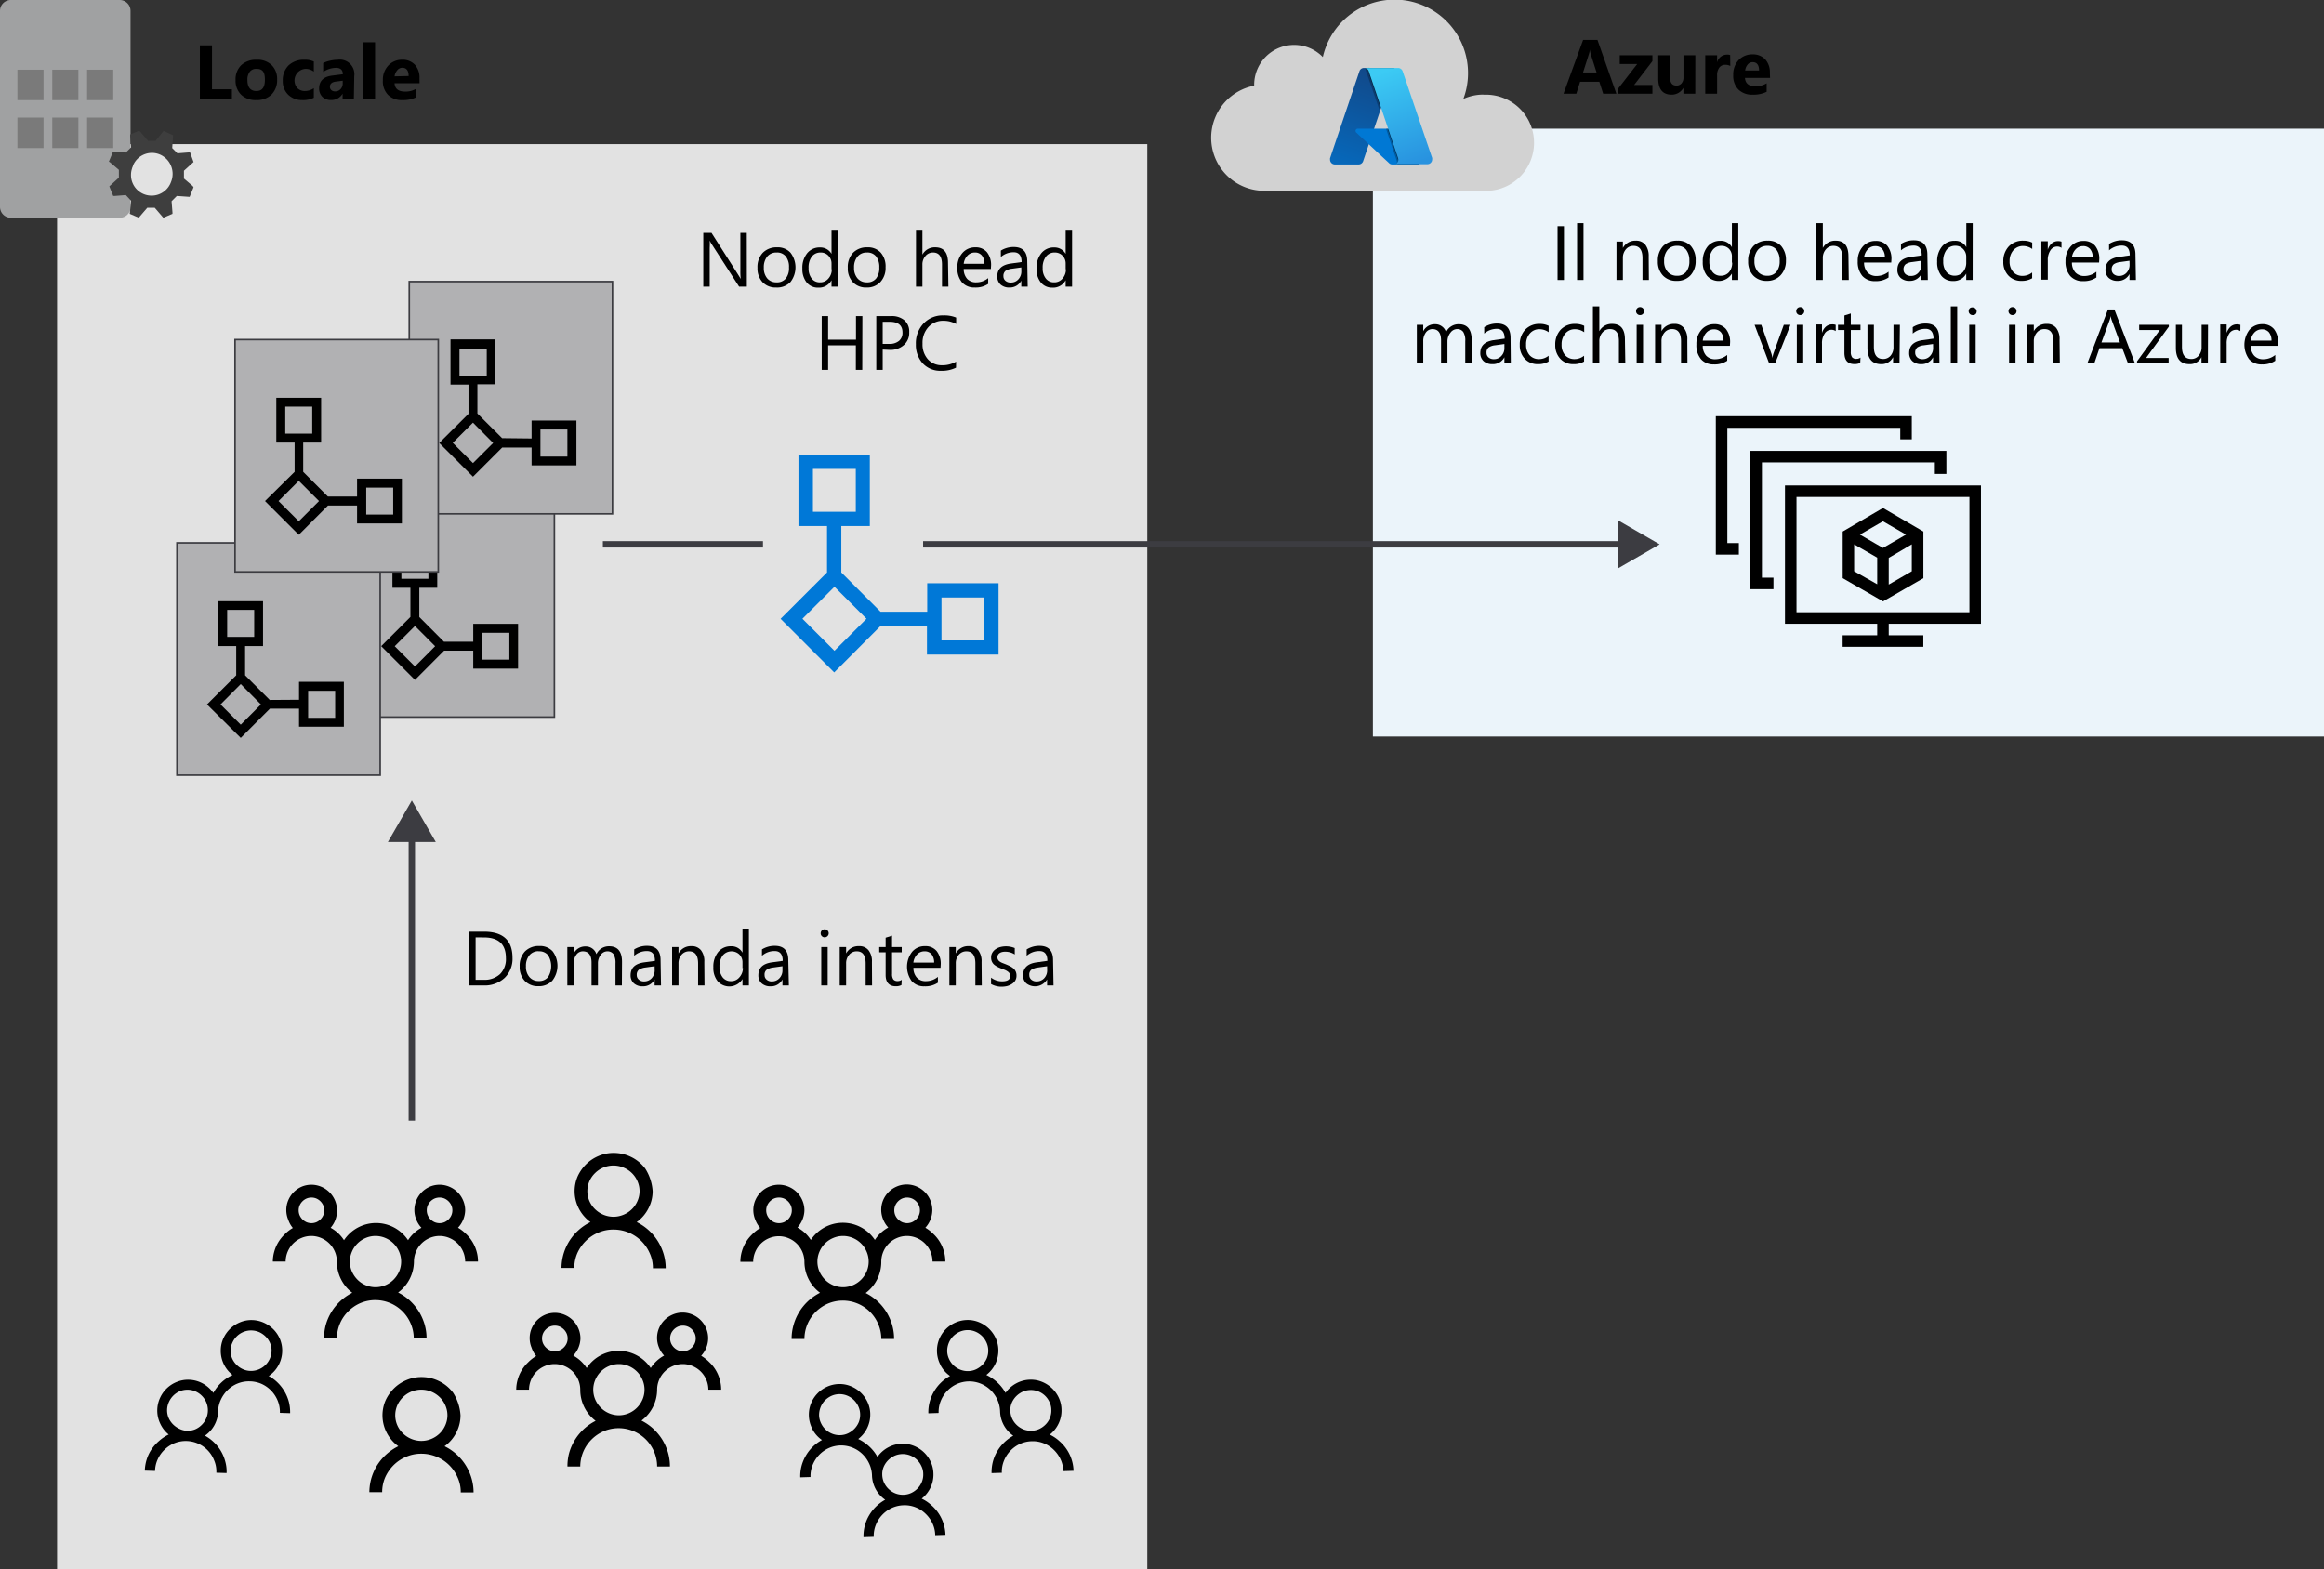 <svg xmlns="http://www.w3.org/2000/svg" xmlns:xlink="http://www.w3.org/1999/xlink" viewBox="0 0 362.86 245"><rect x="0" y="0" width="362.86" height="245" fill="#333333" stroke="none"/><defs><style>.cls-1{fill:#fff;}.cls-10,.cls-2,.cls-9{fill:#3c3c41;}.cls-2{opacity:0.15;}.cls-10,.cls-2,.cls-6{isolation:isolate;}.cls-3{fill:#7a7a7a;}.cls-4{fill:#a0a1a2;}.cls-5{fill:#3e3e3e;}.cls-6{fill:#0072c6;opacity:0.08;}.cls-7{fill:#d2d2d2;fill-rule:evenodd;}.cls-11,.cls-8{fill:none;stroke:#3c3c41;}.cls-8{stroke-miterlimit:10;}.cls-10{opacity:0.4;}.cls-11{stroke-width:0.25px;}.cls-12{fill:#0078d7;}.cls-13{fill:url(#linear-gradient);}.cls-14{fill:#0078d4;}.cls-15{opacity:0.5;}.cls-16{fill-opacity:0.5;}.cls-17{fill:url(#linear-gradient-2);}</style><linearGradient id="linear-gradient" x1="-811.94" y1="684.58" x2="-816.85" y2="699.11" gradientTransform="translate(1026.62 -672.85)" gradientUnits="userSpaceOnUse"><stop offset="0" stop-color="#114a8b"/><stop offset="1" stop-color="#0669bc"/></linearGradient><linearGradient id="linear-gradient-2" x1="-811" y1="684.14" x2="-805.6" y2="698.52" gradientTransform="translate(1026.62 -672.85)" gradientUnits="userSpaceOnUse"><stop offset="0" stop-color="#3ccbf4"/><stop offset="1" stop-color="#2892df"/></linearGradient></defs><g id="clean"><g id="g20356"><g id="g15188"><rect id="rect15184" class="cls-1" x="8.92" y="22.51" width="170.21" height="222.49"/><rect id="rect15186" class="cls-2" x="8.92" y="22.51" width="170.21" height="222.49"/></g><g id="g15214"><rect id="rect15190" class="cls-3" x="13.09" y="3.4" width="4.08" height="4.76"/><rect id="rect15192" class="cls-3" x="13.09" y="3.4" width="4.08" height="4.76"/><rect id="rect15194" class="cls-3" x="13.09" y="3.4" width="4.08" height="4.76"/><g id="g15212"><path id="path15196" class="cls-4" d="M20.4,32.3A1.69,1.69,0,0,1,18.72,34H1.7A1.69,1.69,0,0,1,0,32.32V1.7A1.69,1.69,0,0,1,1.68,0h17a1.69,1.69,0,0,1,1.7,1.68V32.3Z"/><rect id="rect15198" class="cls-3" x="2.72" y="10.88" width="4.08" height="4.76"/><rect id="rect15200" class="cls-3" x="8.16" y="10.88" width="4.08" height="4.76"/><rect id="rect15202" class="cls-3" x="13.6" y="10.88" width="4.08" height="4.76"/><rect id="rect15204" class="cls-3" x="2.72" y="18.36" width="4.08" height="4.76"/><rect id="rect15206" class="cls-3" x="8.16" y="18.36" width="4.08" height="4.76"/><rect id="rect15208" class="cls-3" x="13.6" y="18.36" width="4.08" height="4.76"/><path id="path15210" class="cls-5" d="M20.26,33.39l1.43.61.14-.2L23,32.44h1.16L25.5,34l1.43-.61v-.21l-.14-1.76.82-.82,2,.14.61-1.5-.14-.2-1.36-1.16V26.66l1.5-1.36-.54-1.5h-.21l-1.77.14-.81-.82.13-2-1.49-.68-.14.2L24.28,22H23.12l-1.36-1.6-1.43.6v.27L20.47,23l-.82.82-2-.14L17,25.23l.2.13,1.36,1.16v1.22L17.07,29.1l.61,1.5h.2l1.77-.14.82.89Zm.48-7.48a3.2,3.2,0,0,1,4.14-1.82l.12.05a3.3,3.3,0,0,1,1.7,4.28,3.22,3.22,0,1,1-6.06-2.18c0-.11.09-.22.14-.33"/></g></g><g id="g15232"><path id="path15216" d="M41.91,214.84a6.23,6.23,0,0,1,1.44,1.06,6.56,6.56,0,0,1,1.75,3,6.59,6.59,0,0,1,.2,1.77l-1.6-.05a4.59,4.59,0,0,0-.33-1.87,4.91,4.91,0,0,0-2.48-2.63A4.74,4.74,0,0,0,39,215.7a4.67,4.67,0,0,0-1.88.33,4.8,4.8,0,0,0-1.55,1,5,5,0,0,0-1.07,1.5,4.41,4.41,0,0,0-.44,1.85,4.79,4.79,0,0,1-2.06,3.8,6.57,6.57,0,0,1,1.44,1.07,6.27,6.27,0,0,1,1.08,1.38,6.34,6.34,0,0,1,.66,1.62,5.87,5.87,0,0,1,.2,1.77l-1.6-.05a4.42,4.42,0,0,0-.32-1.87,4.76,4.76,0,0,0-6.19-2.76,4.8,4.8,0,0,0-1.55,1,4.87,4.87,0,0,0-1.08,1.5,4.56,4.56,0,0,0-.43,1.85l-1.6-.05a6.56,6.56,0,0,1,.3-1.76,6.22,6.22,0,0,1,.76-1.58,6.89,6.89,0,0,1,1.17-1.3,6.33,6.33,0,0,1,1.5-1A4.76,4.76,0,0,1,25,222.26a4.72,4.72,0,0,1,0-4,4.84,4.84,0,0,1,2.63-2.48,4.59,4.59,0,0,1,1.87-.33,4.77,4.77,0,0,1,2.15.58,4.92,4.92,0,0,1,1.66,1.48,6.5,6.5,0,0,1,3-2.8,4.78,4.78,0,0,1-1.84-3.92,4.56,4.56,0,0,1,.43-1.85,4.91,4.91,0,0,1,2.63-2.48,4.59,4.59,0,0,1,1.87-.33,4.74,4.74,0,0,1,1.85.44,5,5,0,0,1,1.5,1.07,4.84,4.84,0,0,1,1,1.56A4.79,4.79,0,0,1,42,214.84Zm-12.7,8.58a3.09,3.09,0,0,0,1.24-.22,3.17,3.17,0,0,0,1-.66,3.18,3.18,0,0,0,.79-3.48,3.25,3.25,0,0,0-1.66-1.76,3,3,0,0,0-1.23-.29,3.14,3.14,0,0,0-1.25.22,3.3,3.3,0,0,0-1.71,1.66,3.1,3.1,0,0,0-.08,2.48,3.35,3.35,0,0,0,.66,1,3.4,3.4,0,0,0,1,.72,3,3,0,0,0,1.24.33ZM36,210.81a3,3,0,0,0,.22,1.25,3.17,3.17,0,0,0,.66,1,3.12,3.12,0,0,0,1,.72,3,3,0,0,0,1.23.29,3.14,3.14,0,0,0,1.25-.22,3.21,3.21,0,0,0,1.75-1.65A3.13,3.13,0,0,0,42.4,211a2.93,2.93,0,0,0-.22-1.24,3.14,3.14,0,0,0-.65-1,3.54,3.54,0,0,0-1-.72,3.19,3.19,0,0,0-4.23,1.59,3,3,0,0,0-.3,1.22Z"/><path id="path15218" d="M146.87,213.19a4.79,4.79,0,0,1-.26-4,4.84,4.84,0,0,1,2.48-2.63,4.78,4.78,0,0,1,1.86-.44,4.59,4.59,0,0,1,1.87.33,4.91,4.91,0,0,1,2.63,2.48,4.56,4.56,0,0,1,.43,1.85A4.78,4.78,0,0,1,154,214.7a6.88,6.88,0,0,1,1.71,1.16A6.47,6.47,0,0,1,157,217.5a4.81,4.81,0,0,1,1.66-1.48,4.77,4.77,0,0,1,2.15-.58,4.59,4.59,0,0,1,1.87.33,4.91,4.91,0,0,1,2.63,2.48,4.56,4.56,0,0,1,.43,1.85,4.69,4.69,0,0,1-.45,2.18,4.87,4.87,0,0,1-1.38,1.74,6,6,0,0,1,1.49,1,6.38,6.38,0,0,1,2.22,4.65l-1.6.05a4.56,4.56,0,0,0-.43-1.85,5,5,0,0,0-1.08-1.5,4.67,4.67,0,0,0-3.43-1.32,4.73,4.73,0,0,0-1.85.43,4.91,4.91,0,0,0-2.48,2.63,4.59,4.59,0,0,0-.33,1.87l-1.6.05a6.59,6.59,0,0,1,.2-1.77,6.37,6.37,0,0,1,.67-1.62,6.64,6.64,0,0,1,2.52-2.45,4.79,4.79,0,0,1-2.06-3.8,4.74,4.74,0,0,0-.44-1.85,5,5,0,0,0-1.07-1.5,4.84,4.84,0,0,0-1.56-1,4.74,4.74,0,0,0-3.72.1,4.91,4.91,0,0,0-2.48,2.63,4.59,4.59,0,0,0-.33,1.87l-1.6.05a6.21,6.21,0,0,1,.2-1.77,6.56,6.56,0,0,1,1.75-3,6.23,6.23,0,0,1,1.44-1.06,4.72,4.72,0,0,1-1.48-1.66Zm15.41,9.94a3.4,3.4,0,0,0,1-.72,3.14,3.14,0,0,0,.65-1,3,3,0,0,0,.22-1.25,2.75,2.75,0,0,0-.29-1.23,3.19,3.19,0,0,0-4.23-1.59,3.54,3.54,0,0,0-1,.72,3.35,3.35,0,0,0-.66,1,2.93,2.93,0,0,0-.22,1.24,3.13,3.13,0,0,0,.29,1.24,3.32,3.32,0,0,0,1.75,1.65,3.14,3.14,0,0,0,1.25.22,3,3,0,0,0,1.24-.28ZM154,209.58a3.27,3.27,0,0,0-1.75-1.66,3.14,3.14,0,0,0-2.48.07,3.54,3.54,0,0,0-1,.72,3.33,3.33,0,0,0-.88,2.28,3,3,0,0,0,.3,1.24,3.21,3.21,0,0,0,1.75,1.65,3.14,3.14,0,0,0,1.25.22,3,3,0,0,0,1.23-.29,3.54,3.54,0,0,0,1-.72,3.35,3.35,0,0,0,.66-1,3.14,3.14,0,0,0,.22-1.25,3,3,0,0,0-.3-1.26Z"/><path id="path15220" d="M126.87,223.19a4.79,4.79,0,0,1-.26-4,4.84,4.84,0,0,1,2.48-2.63,4.78,4.78,0,0,1,1.86-.44,4.59,4.59,0,0,1,1.87.33,4.91,4.91,0,0,1,2.63,2.48,4.56,4.56,0,0,1,.43,1.85A4.78,4.78,0,0,1,134,224.7a6.88,6.88,0,0,1,1.71,1.16A6.47,6.47,0,0,1,137,227.5a4.81,4.81,0,0,1,1.66-1.48,4.77,4.77,0,0,1,2.15-.58,4.59,4.59,0,0,1,1.87.33,4.91,4.91,0,0,1,2.63,2.48,4.56,4.56,0,0,1,.43,1.85,4.69,4.69,0,0,1-.45,2.18,4.87,4.87,0,0,1-1.38,1.74,6,6,0,0,1,1.49,1,6.38,6.38,0,0,1,2.22,4.65l-1.6.05a4.56,4.56,0,0,0-.43-1.85,5,5,0,0,0-1.08-1.5,4.67,4.67,0,0,0-3.43-1.32,4.73,4.73,0,0,0-1.85.43,4.91,4.91,0,0,0-2.48,2.63,4.59,4.59,0,0,0-.33,1.87l-1.6.05a6.59,6.59,0,0,1,.2-1.77,6.37,6.37,0,0,1,.67-1.62,6.64,6.64,0,0,1,2.52-2.45,4.79,4.79,0,0,1-2.06-3.8,4.74,4.74,0,0,0-.44-1.85,5,5,0,0,0-1.07-1.5,4.84,4.84,0,0,0-1.56-1,4.74,4.74,0,0,0-3.72.1,4.91,4.91,0,0,0-2.48,2.63,4.59,4.59,0,0,0-.33,1.87l-1.6.05a6.21,6.21,0,0,1,.2-1.77,6.56,6.56,0,0,1,1.75-3,6.23,6.23,0,0,1,1.44-1.06,4.72,4.72,0,0,1-1.48-1.66Zm15.41,9.94a3.4,3.4,0,0,0,1-.72,3.14,3.14,0,0,0,.65-1,3,3,0,0,0,.22-1.25,2.75,2.75,0,0,0-.29-1.23,3.19,3.19,0,0,0-4.23-1.59,3.54,3.54,0,0,0-1,.72,3.35,3.35,0,0,0-.66,1,2.93,2.93,0,0,0-.22,1.24,3.13,3.13,0,0,0,.29,1.24,3.32,3.32,0,0,0,1.75,1.65,3.14,3.14,0,0,0,1.25.22,3,3,0,0,0,1.24-.28ZM134,219.58a3.27,3.27,0,0,0-1.75-1.66,3.14,3.14,0,0,0-2.48.07,3.54,3.54,0,0,0-1,.72,3.33,3.33,0,0,0-.88,2.28,3,3,0,0,0,.3,1.24,3.21,3.21,0,0,0,1.75,1.65,3.14,3.14,0,0,0,1.25.22,3,3,0,0,0,1.23-.29,3.54,3.54,0,0,0,1-.72,3.35,3.35,0,0,0,.66-1,3.14,3.14,0,0,0,.22-1.25,3,3,0,0,0-.3-1.26Z"/><path id="path15222" d="M83.72,211.75a5.89,5.89,0,0,0-1.28,1,6,6,0,0,0-1,1.25,5.82,5.82,0,0,0-.62,1.45A5.7,5.7,0,0,0,80.6,217h2a4,4,0,0,1,.32-1.55,4,4,0,0,1,2.13-2.13,3.91,3.91,0,0,1,3.1,0,4,4,0,0,1,2.13,2.13A4,4,0,0,1,90.6,217,6.06,6.06,0,0,0,93,221.87a8.07,8.07,0,0,0-4.13,5A7.87,7.87,0,0,0,88.6,229h2a6,6,0,0,1,1.77-4.23,6.15,6.15,0,0,1,1.9-1.29,6,6,0,0,1,7.85,3.19,5.82,5.82,0,0,1,.48,2.33h2a7.87,7.87,0,0,0-.31-2.21,8.54,8.54,0,0,0-.89-2,8.39,8.39,0,0,0-1.4-1.69,8,8,0,0,0-1.84-1.27A6.06,6.06,0,0,0,102.6,217a4,4,0,0,1,.32-1.55,4,4,0,0,1,2.13-2.13,3.91,3.91,0,0,1,3.1,0,4,4,0,0,1,2.13,2.13,4,4,0,0,1,.32,1.55h2a5.7,5.7,0,0,0-.22-1.59,5.89,5.89,0,0,0-1.62-2.7,6.22,6.22,0,0,0-1.28-1,4.12,4.12,0,0,0,1.09-2.75,4,4,0,0,0-.32-1.55,4,4,0,0,0-2.13-2.13,3.91,3.91,0,0,0-3.1,0,4,4,0,0,0-2.13,2.13,3.9,3.9,0,0,0,0,3,4,4,0,0,0,.8,1.27,5.73,5.73,0,0,0-2.09,1.94,6,6,0,0,0-10,0,5.73,5.73,0,0,0-2.09-1.94A4.08,4.08,0,0,0,90.63,209a4,4,0,0,0-.32-1.55,4,4,0,0,0-2.13-2.13,3.91,3.91,0,0,0-3.1,0A4,4,0,0,0,83,207.45a3.9,3.9,0,0,0,0,3,4,4,0,0,0,.72,1.3ZM108.63,209a1.91,1.91,0,0,1-.16.78,2.11,2.11,0,0,1-1.06,1.06,2,2,0,0,1-1.56,0,2.11,2.11,0,0,1-1.06-1.06,2,2,0,0,1,0-1.56,2.11,2.11,0,0,1,1.06-1.06,2,2,0,0,1,1.56,0,2.11,2.11,0,0,1,1.06,1.06A1.91,1.91,0,0,1,108.63,209Zm-12,12a4,4,0,0,1-2.82-1.18,4.21,4.21,0,0,1-.86-1.26,3.91,3.91,0,0,1,0-3.11,4,4,0,0,1,2.13-2.13,3.91,3.91,0,0,1,3.1,0,4,4,0,0,1,2.13,2.13,3.91,3.91,0,0,1,0,3.11,4.21,4.21,0,0,1-.86,1.26A4,4,0,0,1,96.63,221Zm-8-12a1.91,1.91,0,0,1-.16.78,2.11,2.11,0,0,1-1.06,1.06,2,2,0,0,1-1.56,0,2.11,2.11,0,0,1-1.06-1.06,2,2,0,0,1,0-1.56,2.11,2.11,0,0,1,1.06-1.06,2,2,0,0,1,1.56,0,2.11,2.11,0,0,1,1.06,1.06A1.91,1.91,0,0,1,88.63,209Z"/><path id="path15224" d="M118.72,191.75a5.89,5.89,0,0,0-1.28,1,6,6,0,0,0-1,1.25,5.82,5.82,0,0,0-.62,1.45,5.7,5.7,0,0,0-.22,1.59h2a4,4,0,0,1,.32-1.55,4,4,0,0,1,2.13-2.13,3.91,3.91,0,0,1,3.1,0,4,4,0,0,1,2.13,2.13,4,4,0,0,1,.32,1.55,6.06,6.06,0,0,0,2.44,4.83,8.07,8.07,0,0,0-4.13,5,7.87,7.87,0,0,0-.31,2.21h2a6,6,0,0,1,1.77-4.23,6.15,6.15,0,0,1,1.9-1.29,6,6,0,0,1,7.85,3.19,5.82,5.82,0,0,1,.48,2.33h2a7.87,7.87,0,0,0-.31-2.21,8.54,8.54,0,0,0-.89-2,8.39,8.39,0,0,0-1.4-1.69,8,8,0,0,0-1.84-1.27A6.06,6.06,0,0,0,137.6,197a4,4,0,0,1,.32-1.55,4,4,0,0,1,2.13-2.13,3.91,3.91,0,0,1,3.1,0,4,4,0,0,1,2.13,2.13,4,4,0,0,1,.32,1.55h2a5.7,5.7,0,0,0-.22-1.59,5.89,5.89,0,0,0-1.62-2.7,6.22,6.22,0,0,0-1.28-1,4.12,4.12,0,0,0,1.09-2.75,4,4,0,0,0-.32-1.55,4,4,0,0,0-2.13-2.13,3.91,3.91,0,0,0-3.1,0,4,4,0,0,0-2.13,2.13,3.9,3.9,0,0,0,0,3,4,4,0,0,0,.8,1.27,5.73,5.73,0,0,0-2.09,1.94,6,6,0,0,0-10,0,5.73,5.73,0,0,0-2.09-1.94A4.12,4.12,0,0,0,125.6,189a4,4,0,0,0-.32-1.55,4,4,0,0,0-2.13-2.13,3.91,3.91,0,0,0-3.1,0,4,4,0,0,0-2.13,2.13,3.9,3.9,0,0,0,0,3,4.11,4.11,0,0,0,.8,1.33ZM143.63,189a1.91,1.91,0,0,1-.16.78,2.11,2.11,0,0,1-1.06,1.06,2,2,0,0,1-1.56,0,2.11,2.11,0,0,1-1.06-1.06,2,2,0,0,1,0-1.56,2.11,2.11,0,0,1,1.06-1.06,2,2,0,0,1,1.56,0,2.11,2.11,0,0,1,1.06,1.06A1.91,1.91,0,0,1,143.63,189Zm-12,12a4,4,0,0,1-2.82-1.18,4.21,4.21,0,0,1-.86-1.26,3.91,3.91,0,0,1,0-3.11,4,4,0,0,1,2.13-2.13,3.91,3.91,0,0,1,3.1,0,4,4,0,0,1,2.13,2.13,3.91,3.91,0,0,1,0,3.11,4.21,4.21,0,0,1-.86,1.26,4,4,0,0,1-2.82,1.18Zm-8-12a1.91,1.91,0,0,1-.16.78,2.11,2.11,0,0,1-1.06,1.06,2,2,0,0,1-1.56,0,2.11,2.11,0,0,1-1.06-1.06,2,2,0,0,1,0-1.56,2.11,2.11,0,0,1,1.06-1.06,2,2,0,0,1,1.56,0,2.11,2.11,0,0,1,1.06,1.06A1.91,1.91,0,0,1,123.63,189Z"/><path id="path15226" d="M45.72,191.75a5.89,5.89,0,0,0-1.28,1,6,6,0,0,0-1,1.25,5.82,5.82,0,0,0-.62,1.45A5.7,5.7,0,0,0,42.6,197h2a4,4,0,0,1,.32-1.55,4,4,0,0,1,2.13-2.13,3.91,3.91,0,0,1,3.1,0,4,4,0,0,1,2.13,2.13A4,4,0,0,1,52.6,197,6.06,6.06,0,0,0,55,201.87a8.07,8.07,0,0,0-4.13,5A7.87,7.87,0,0,0,50.6,209h2a6,6,0,0,1,1.77-4.23,6.15,6.15,0,0,1,1.9-1.29,6,6,0,0,1,7.85,3.19A5.82,5.82,0,0,1,64.6,209h2a7.87,7.87,0,0,0-.31-2.21,8.54,8.54,0,0,0-.89-2A8.63,8.63,0,0,0,64,203.1a8,8,0,0,0-1.84-1.27A6.06,6.06,0,0,0,64.63,197a4,4,0,0,1,.32-1.55,4,4,0,0,1,2.13-2.13,3.91,3.91,0,0,1,3.1,0,4,4,0,0,1,2.13,2.13,4,4,0,0,1,.32,1.55h2a5.7,5.7,0,0,0-.22-1.59,5.89,5.89,0,0,0-1.62-2.7,6.22,6.22,0,0,0-1.28-1A4.13,4.13,0,0,0,72.63,189a4,4,0,0,0-.32-1.55,4,4,0,0,0-2.13-2.13,3.91,3.91,0,0,0-3.1,0A4,4,0,0,0,65,187.45a3.9,3.9,0,0,0,0,3,4,4,0,0,0,.8,1.27,5.73,5.73,0,0,0-2.09,1.94,6,6,0,0,0-10,0,5.73,5.73,0,0,0-2.09-1.94,4.06,4.06,0,0,0,1-2.72,4,4,0,0,0-.32-1.55,4,4,0,0,0-2.13-2.13,3.91,3.91,0,0,0-3.1,0A4,4,0,0,0,45,187.45a3.9,3.9,0,0,0,0,3A4,4,0,0,0,45.72,191.75ZM70.63,189a1.91,1.91,0,0,1-.16.78,2.11,2.11,0,0,1-1.06,1.06,2,2,0,0,1-1.56,0,2.11,2.11,0,0,1-1.06-1.06,2,2,0,0,1,0-1.56,2.11,2.11,0,0,1,1.06-1.06,2,2,0,0,1,1.56,0,2.11,2.11,0,0,1,1.06,1.06A1.91,1.91,0,0,1,70.63,189Zm-12,12a4,4,0,0,1-2.82-1.18,4.21,4.21,0,0,1-.86-1.26,3.91,3.91,0,0,1,0-3.11,4,4,0,0,1,2.13-2.13,3.91,3.91,0,0,1,3.1,0,4,4,0,0,1,2.13,2.13,3.91,3.91,0,0,1,0,3.11,4.21,4.21,0,0,1-.86,1.26A4,4,0,0,1,58.63,201Zm-8-12a1.91,1.91,0,0,1-.16.78,2.11,2.11,0,0,1-1.06,1.06,2,2,0,0,1-1.56,0,2.11,2.11,0,0,1-1.06-1.06,2,2,0,0,1,0-1.56,2.11,2.11,0,0,1,1.06-1.06,2,2,0,0,1,1.56,0,2.11,2.11,0,0,1,1.06,1.06A1.91,1.91,0,0,1,50.63,189Z"/><path id="path15228" d="M71.9,221a5.76,5.76,0,0,1-.66,2.7,5.88,5.88,0,0,1-1.83,2.13,8.12,8.12,0,0,1,4.21,5,7.88,7.88,0,0,1,.32,2.21h-2a5.51,5.51,0,0,0-.49-2.33A6.16,6.16,0,0,0,65.78,227a5.88,5.88,0,0,0-2.37.48,6.15,6.15,0,0,0-1.94,1.29,6.42,6.42,0,0,0-1.32,1.9,5.82,5.82,0,0,0-.48,2.33h-2a8,8,0,0,1,2.65-5.9,8.23,8.23,0,0,1,1.87-1.27,6,6,0,0,1-1.82-2.13,5.88,5.88,0,0,1-.18-5,6.42,6.42,0,0,1,1.32-1.9,6.15,6.15,0,0,1,1.94-1.29,5.88,5.88,0,0,1,2.37-.48,6.15,6.15,0,0,1,2.76.65,6,6,0,0,1,2.16,1.79A7.4,7.4,0,0,1,71.9,221Zm-6.12,4a4.09,4.09,0,0,0,1.58-.32,4.15,4.15,0,0,0,1.3-.86,4,4,0,0,0,.87-1.27,3.81,3.81,0,0,0,0-3.1,4,4,0,0,0-.87-1.27,4.15,4.15,0,0,0-1.3-.86,4.07,4.07,0,0,0-4.45.86,4,4,0,0,0-.88,1.27,3.91,3.91,0,0,0,0,3.1,4,4,0,0,0,.88,1.27A4.13,4.13,0,0,0,65.78,225Z"/><path id="path15230" d="M101.9,186a5.76,5.76,0,0,1-.66,2.7,5.88,5.88,0,0,1-1.83,2.13,8.12,8.12,0,0,1,4.21,5,7.88,7.88,0,0,1,.32,2.21h-2a5.51,5.51,0,0,0-.49-2.33A6.16,6.16,0,0,0,95.78,192a5.88,5.88,0,0,0-2.37.48,6.15,6.15,0,0,0-1.94,1.29,6.42,6.42,0,0,0-1.32,1.9,5.82,5.82,0,0,0-.48,2.33h-2a8,8,0,0,1,2.65-5.9,8.23,8.23,0,0,1,1.87-1.27,6,6,0,0,1-1.82-2.13,5.88,5.88,0,0,1-.18-5,6.42,6.42,0,0,1,1.32-1.9,6.15,6.15,0,0,1,1.94-1.29,5.88,5.88,0,0,1,2.37-.48,6.15,6.15,0,0,1,2.76.65,6,6,0,0,1,2.16,1.79A7.4,7.4,0,0,1,101.9,186Zm-6.12,4a4.09,4.09,0,0,0,1.58-.32,4.15,4.15,0,0,0,1.3-.86,4,4,0,0,0,.87-1.27,3.81,3.81,0,0,0,0-3.1,4,4,0,0,0-.87-1.27,4.15,4.15,0,0,0-1.3-.86,4.07,4.07,0,0,0-4.45.86,4,4,0,0,0-.88,1.27,3.91,3.91,0,0,0,0,3.1,4,4,0,0,0,.88,1.27A4.13,4.13,0,0,0,95.78,190Z"/></g><g id="g15238"><rect id="rect15234" class="cls-1" x="214.36" y="20.1" width="148.5" height="94.9"/><rect id="rect15236" class="cls-6" x="214.36" y="20.1" width="148.5" height="94.9"/></g><path id="path15240" class="cls-7" d="M231.59,14.77a7.45,7.45,0,0,0-3.11.68A11.47,11.47,0,0,0,207,7.38a11.7,11.7,0,0,0-.46,1.53,6.24,6.24,0,0,0-10.72,4.32v.15a8.28,8.28,0,0,0,1.62,16.41h34.14a7.51,7.51,0,1,0,.77-15h-.77"/><g id="g15252"><line id="line15248" class="cls-8" x1="64.3" y1="175" x2="64.3" y2="130.38"/><polygon id="polygon15250" class="cls-9" points="60.56 131.48 68.04 131.48 64.3 125 60.56 131.48"/></g><g id="g15302"><g id="g15264"><g id="g15260"><rect id="rect15254" class="cls-1" x="54.83" y="75.7" width="31.73" height="36.27"/><rect id="rect15256" class="cls-10" x="54.83" y="75.7" width="31.73" height="36.27"/><rect id="rect15258" class="cls-11" x="54.83" y="75.7" width="31.73" height="36.27"/></g><path id="path15262" d="M75.31,98.81V103h4.22V98.81ZM64.79,97.75l-3.16,3.16,3.16,3.16,3.15-3.16Zm2.1-7.37V86.17H62.67v4.21Zm7,9.83v-2.8h7v7h-7V101.6H69.34l-4.55,4.57-5.27-5.27,4.56-4.56V91.78H61.27v-7h7v7h-2.8v4.57l3.85,3.86Z"/></g><g id="g15276"><g id="g15272"><rect id="rect15266" class="cls-1" x="27.63" y="84.77" width="31.73" height="36.27"/><rect id="rect15268" class="cls-10" x="27.63" y="84.77" width="31.73" height="36.27"/><rect id="rect15270" class="cls-11" x="27.63" y="84.77" width="31.73" height="36.27"/></g><path id="path15274" d="M48.11,107.87v4.22h4.22v-4.22Zm-10.52-1.05L34.43,110l3.16,3.16L40.74,110Zm2.1-7.37V95.23H35.47v4.22Zm7,9.82v-2.8h7v7h-7v-2.81H42.14l-4.55,4.56L32.32,110l4.56-4.55v-4.57H34.07v-7h7v7h-2.8v4.57l3.85,3.85Z"/></g><g id="g15288"><g id="g15284"><rect id="rect15278" class="cls-1" x="63.9" y="43.97" width="31.73" height="36.27"/><rect id="rect15280" class="cls-10" x="63.9" y="43.97" width="31.73" height="36.27"/><rect id="rect15282" class="cls-11" x="63.9" y="43.97" width="31.73" height="36.27"/></g><path id="path15286" d="M84.38,67.07v4.22h4.21V67.07ZM73.85,66l-3.16,3.15,3.16,3.16L77,69.17ZM76,58.65V54.43H71.74v4.22Zm7,9.82v-2.8h7v7H83V69.88H78.41l-4.56,4.56-5.27-5.27,4.57-4.55V60.05H70.34V53h7v7h-2.8v4.57l3.86,3.85Z"/></g><g id="g15300"><g id="g15296"><rect id="rect15290" class="cls-1" x="36.7" y="53.03" width="31.73" height="36.27"/><rect id="rect15292" class="cls-10" x="36.7" y="53.03" width="31.73" height="36.27"/><rect id="rect15294" class="cls-11" x="36.7" y="53.03" width="31.73" height="36.27"/></g><path id="path15298" d="M57.18,76.14v4.21h4.21V76.14ZM46.65,75.08l-3.16,3.16,3.16,3.16,3.16-3.16Zm2.1-7.37V63.5H44.54v4.21Zm7,9.83v-2.8h7v7h-7v-2.8H51.21l-4.56,4.57-5.27-5.27L46,73.68V69.11H43.14v-7h7v7h-2.8v4.57l3.86,3.86Z"/></g></g><path id="path15304" class="cls-12" d="M147,93.3V100h6.68V93.3Zm-16.71-1.68-5,5,5,5,5-5Zm3.33-11.7v-6.7h-6.69v6.7Zm11.15,15.6V91.07h11.14v11.14H144.73V97.75h-7.25L130.25,105l-8.37-8.37,7.25-7.24V82.14h-4.46V71h11.14V82.14h-4.45v7.25l6.12,6.13Z"/><line id="line15306" class="cls-8" x1="94.13" y1="85" x2="119.13" y2="85"/><g id="g15312"><line id="line15308" class="cls-8" x1="144.13" y1="85" x2="253.75" y2="85"/><polygon id="polygon15310" class="cls-9" points="252.65 81.26 252.65 88.74 259.13 85 252.65 81.26"/></g><path id="path15314" d="M287.71,83v7.28l6.3,3.63,6.3-3.63V83L294,79.32ZM294,81.4l3.6,2.08L294,85.56l-3.6-2.08Zm4.5,7.8-3.6,2.08V87.12L298.5,85Zm-9,0V85l3.6,2.08v4.15Zm19.8-13.4H278.7V97.4h14.4v1.8h-5.4V101h12.6V99.2h-5.4V97.4h14.4Zm-1.8,19.8h-27v-18h27Zm-3.6-25.2V74h-1.8V72.2h-27v18h1.8V92h-3.6V70.4ZM298.5,65v3.6h-1.8V66.8h-27v18h1.8v1.8h-3.6V65Z"/><g id="g19992"><path id="path19974" class="cls-13" d="M213,10.61h4.75l-4.92,14.57a.75.75,0,0,1-.71.5h-3.7a.75.75,0,0,1-.75-.74,1,1,0,0,1,0-.24l4.59-13.59A.73.73,0,0,1,213,10.61Z"/><path id="path19976" class="cls-14" d="M219.5,20.1H212a.34.34,0,0,0-.35.35.36.36,0,0,0,.11.25l5.13,4.78a.7.7,0,0,0,.5.2h4.24Z"/><g id="g19982" class="cls-15"><path id="path19978" d="M218.17,25.68h3.49L219.5,20.1h-2.85L218.3,25A.76.76,0,0,1,218.17,25.68Z"/><path id="path19980" d="M215.57,16.89l2.12-6.28h-4.3a.77.77,0,0,1,.14.25Z"/></g><g id="g19988" class="cls-15"><path id="path19984" class="cls-16" d="M213.12,10.61l2.31,6.7.32-1-1.93-5.74Z"/><path id="path19986" class="cls-16" d="M217.5,25.68h1a1,1,0,0,0,.06-.8L217,20.1h-.59l1.67,5a.47.47,0,0,1-.29.6.41.41,0,0,1-.16,0Z"/></g><path id="path19990" class="cls-17" d="M219,11.11a.76.76,0,0,0-.71-.5H213a.74.74,0,0,1,.71.51l4.58,13.57a.75.75,0,0,1-.47.95.67.67,0,0,1-.24,0h5.29a.74.74,0,0,0,.74-.74.67.67,0,0,0,0-.24Z"/></g></g></g><g id="Text"><path d="M36.21,15.48h-5V7.08H33.1v6.86h3.11Z"/><path d="M40,15.63a3.23,3.23,0,0,1-2.36-.85,3.05,3.05,0,0,1-.86-2.28,3.07,3.07,0,0,1,.89-2.33,3.38,3.38,0,0,1,2.41-.84,3.16,3.16,0,0,1,2.34.84,3,3,0,0,1,.85,2.23,3.19,3.19,0,0,1-.87,2.36A3.27,3.27,0,0,1,40,15.63Zm0-4.88a1.22,1.22,0,0,0-1,.45,2,2,0,0,0-.37,1.28c0,1.15.47,1.73,1.4,1.73s1.33-.59,1.33-1.78S41,10.75,40.06,10.75Z"/><path d="M49,15.26a3.68,3.68,0,0,1-1.81.37A3.06,3.06,0,0,1,45,14.79a2.89,2.89,0,0,1-.85-2.16,3.21,3.21,0,0,1,.91-2.42,3.44,3.44,0,0,1,2.46-.88A3.22,3.22,0,0,1,49,9.61v1.57a2.11,2.11,0,0,0-1.29-.43,1.82,1.82,0,0,0-1.29,3,1.63,1.63,0,0,0,1.23.46A2.43,2.43,0,0,0,49,13.77Z"/><path d="M55.25,15.48H53.49v-.86h0a2,2,0,0,1-1.79,1,1.86,1.86,0,0,1-1.37-.5,1.79,1.79,0,0,1-.5-1.32c0-1.17.69-1.84,2.07-2l1.63-.21c0-.66-.36-1-1.07-1a3.64,3.64,0,0,0-2,.64V9.84a4.62,4.62,0,0,1,1.06-.36,5.63,5.63,0,0,1,1.22-.15,2.27,2.27,0,0,1,2.57,2.56ZM53.51,13v-.4l-1.09.14c-.61.08-.91.35-.91.81a.69.69,0,0,0,.22.52.84.84,0,0,0,.6.2,1.1,1.1,0,0,0,.85-.36A1.29,1.29,0,0,0,53.51,13Z"/><path d="M58.56,15.48H56.71V6.6h1.85Z"/><path d="M65.51,13H61.6c.06.87.61,1.3,1.64,1.3A3.15,3.15,0,0,0,65,13.84v1.34a4.5,4.5,0,0,1-2.16.45,3,3,0,0,1-2.25-.81,3,3,0,0,1-.81-2.25,3.19,3.19,0,0,1,.87-2.36,2.87,2.87,0,0,1,2.13-.88,2.6,2.6,0,0,1,2,.78,3,3,0,0,1,.72,2.12ZM63.8,11.87q0-1.29-1-1.29A1,1,0,0,0,62,11a1.67,1.67,0,0,0-.39.92Z"/><path d="M252.37,14.63h-2.06l-.6-1.87h-3l-.59,1.87h-2l3.06-8.4h2.24Zm-3.09-3.32-.9-2.82a3.65,3.65,0,0,1-.15-.76h0a3.06,3.06,0,0,1-.15.73l-.91,2.85Z"/><path d="M258,14.63h-5.38v-.76l3-3.87H252.9V8.63H258v.92l-2.86,3.72H258Z"/><path d="M264.69,14.63h-1.85v-.91h0A2.08,2.08,0,0,1,261,14.78c-1.39,0-2.09-.84-2.09-2.53V8.63h1.85v3.46c0,.85.33,1.27,1,1.27a1,1,0,0,0,.79-.35,1.38,1.38,0,0,0,.3-.94V8.63h1.85Z"/><path d="M270.16,10.3a1.61,1.61,0,0,0-.78-.18,1.12,1.12,0,0,0-.94.44,1.93,1.93,0,0,0-.34,1.21v2.86h-1.85v-6h1.85V9.75h0a1.59,1.59,0,0,1,1.58-1.22,1.14,1.14,0,0,1,.46.07Z"/><path d="M276.37,12.16h-3.92c.06.87.61,1.31,1.65,1.31a3.24,3.24,0,0,0,1.74-.47v1.33a4.56,4.56,0,0,1-2.16.45,3,3,0,0,1-2.26-.81,3,3,0,0,1-.8-2.24,3.24,3.24,0,0,1,.86-2.37,2.9,2.9,0,0,1,2.14-.87,2.63,2.63,0,0,1,2,.78,3,3,0,0,1,.72,2.11ZM274.65,11c0-.86-.35-1.29-1-1.29a1,1,0,0,0-.78.37,1.78,1.78,0,0,0-.39.92Z"/><path d="M73.26,153.88v-8.4h2.32q4.44,0,4.44,4.09a4.14,4.14,0,0,1-1.23,3.13,4.55,4.55,0,0,1-3.3,1.18Zm1-7.51V153H75.5a3.55,3.55,0,0,0,2.57-.89,3.28,3.28,0,0,0,.92-2.5c0-2.16-1.14-3.23-3.43-3.23Z"/><path d="M84.05,154a2.79,2.79,0,0,1-2.12-.84,3.1,3.1,0,0,1-.79-2.23,3.24,3.24,0,0,1,.82-2.36,3,3,0,0,1,2.23-.85,2.66,2.66,0,0,1,2.1.83,3.77,3.77,0,0,1-.06,4.59A2.87,2.87,0,0,1,84.05,154Zm.07-5.47a1.83,1.83,0,0,0-1.46.63,2.59,2.59,0,0,0-.54,1.74,2.41,2.41,0,0,0,.55,1.68,1.84,1.84,0,0,0,1.45.61,1.77,1.77,0,0,0,1.44-.6,3.23,3.23,0,0,0,0-3.45A1.75,1.75,0,0,0,84.12,148.55Z"/><path d="M97.1,153.88h-1v-3.45a2.65,2.65,0,0,0-.31-1.44,1.19,1.19,0,0,0-1-.44,1.28,1.28,0,0,0-1,.56,2.14,2.14,0,0,0-.43,1.35v3.42h-1v-3.56c0-1.18-.46-1.77-1.37-1.77a1.24,1.24,0,0,0-1,.53,2.2,2.2,0,0,0-.41,1.38v3.42h-1v-6h1v1h0a2,2,0,0,1,1.87-1.09A1.71,1.71,0,0,1,93.12,149a2.14,2.14,0,0,1,2-1.24c1.32,0,2,.81,2,2.44Z"/><path d="M103.21,153.88h-1v-.94h0a2,2,0,0,1-1.84,1.08,2,2,0,0,1-1.4-.47,1.65,1.65,0,0,1-.51-1.26c0-1.12.66-1.78,2-2l1.8-.25c0-1-.41-1.53-1.24-1.53a2.94,2.94,0,0,0-2,.74v-1a3.76,3.76,0,0,1,2-.56c1.41,0,2.12.75,2.12,2.24Zm-1-3-1.45.2a2.43,2.43,0,0,0-1,.34,1,1,0,0,0-.34.84.9.9,0,0,0,.32.71,1.18,1.18,0,0,0,.83.28,1.55,1.55,0,0,0,1.18-.5,1.8,1.8,0,0,0,.47-1.27Z"/><path d="M110,153.88h-1v-3.42c0-1.28-.47-1.91-1.4-1.91a1.52,1.52,0,0,0-1.19.54,2,2,0,0,0-.47,1.37v3.42h-1v-6h1v1h0a2.17,2.17,0,0,1,2-1.14,1.83,1.83,0,0,1,1.51.64,2.79,2.79,0,0,1,.52,1.83Z"/><path d="M116.93,153.88h-1v-1h0a2.42,2.42,0,0,1-3.87.35,3.28,3.28,0,0,1-.68-2.19,3.57,3.57,0,0,1,.75-2.38,2.48,2.48,0,0,1,2-.9,1.93,1.93,0,0,1,1.8,1h0V145h1Zm-1-2.71v-.89a1.73,1.73,0,0,0-.48-1.23,1.78,1.78,0,0,0-2.6.14,2.81,2.81,0,0,0-.51,1.78,2.54,2.54,0,0,0,.49,1.64,1.57,1.57,0,0,0,1.3.6,1.63,1.63,0,0,0,1.3-.58A2.16,2.16,0,0,0,116,151.17Z"/><path d="M123.17,153.88h-1v-.94h0a2,2,0,0,1-1.85,1.08,2,2,0,0,1-1.4-.47,1.65,1.65,0,0,1-.51-1.26c0-1.12.66-1.78,2-2l1.8-.25c0-1-.41-1.53-1.24-1.53a2.9,2.9,0,0,0-2,.74v-1a3.76,3.76,0,0,1,2-.56c1.41,0,2.11.75,2.11,2.24Zm-1-3-1.45.2a2.37,2.37,0,0,0-1,.34.93.93,0,0,0-.34.84.89.89,0,0,0,.31.71,1.19,1.19,0,0,0,.83.28,1.55,1.55,0,0,0,1.18-.5,1.75,1.75,0,0,0,.47-1.27Z"/><path d="M128.76,146.36a.6.6,0,0,1-.44-.18.59.59,0,0,1-.18-.44.61.61,0,0,1,.18-.45.6.6,0,0,1,.44-.18.62.62,0,0,1,.63.63.63.63,0,0,1-.63.62Zm.47,7.52h-1v-6h1Z"/><path d="M136.16,153.88h-1v-3.42c0-1.28-.46-1.91-1.39-1.91a1.5,1.5,0,0,0-1.19.54,2,2,0,0,0-.47,1.37v3.42h-1v-6h1v1h0a2.16,2.16,0,0,1,2-1.14,1.81,1.81,0,0,1,1.5.64,2.79,2.79,0,0,1,.53,1.83Z"/><path d="M140.75,153.82a1.82,1.82,0,0,1-.9.19c-1,0-1.57-.59-1.57-1.76V148.7h-1v-.82h1v-1.46l1-.32v1.78h1.51v.82h-1.51v3.38a1.45,1.45,0,0,0,.2.86.84.84,0,0,0,.68.26,1.05,1.05,0,0,0,.63-.2Z"/><path d="M146.85,151.12h-4.23a2.21,2.21,0,0,0,.54,1.55,1.85,1.85,0,0,0,1.42.54,2.93,2.93,0,0,0,1.86-.67v.91a3.52,3.52,0,0,1-2.09.57,2.52,2.52,0,0,1-2-.82,3.81,3.81,0,0,1,.07-4.58,2.53,2.53,0,0,1,2-.88,2.25,2.25,0,0,1,1.82.76,3.18,3.18,0,0,1,.64,2.12Zm-1-.81a2,2,0,0,0-.4-1.3,1.36,1.36,0,0,0-1.1-.46,1.55,1.55,0,0,0-1.15.48,2.19,2.19,0,0,0-.59,1.28Z"/><path d="M153.29,153.88h-1v-3.42c0-1.28-.47-1.91-1.4-1.91a1.52,1.52,0,0,0-1.19.54,2,2,0,0,0-.47,1.37v3.42h-1v-6h1v1h0a2.17,2.17,0,0,1,2-1.14,1.83,1.83,0,0,1,1.51.64,2.85,2.85,0,0,1,.52,1.83Z"/><path d="M154.74,153.66v-1a2.81,2.81,0,0,0,1.72.58c.85,0,1.27-.28,1.27-.84a.76.76,0,0,0-.11-.41,1,1,0,0,0-.29-.29,2.19,2.19,0,0,0-.43-.24l-.54-.21a6.76,6.76,0,0,1-.7-.32,2.55,2.55,0,0,1-.51-.36,1.52,1.52,0,0,1-.3-.46,1.63,1.63,0,0,1-.1-.61,1.38,1.38,0,0,1,.19-.74,1.7,1.7,0,0,1,.52-.55,2.43,2.43,0,0,1,.73-.33,3.59,3.59,0,0,1,2.25.16v1a2.7,2.7,0,0,0-1.52-.43,1.83,1.83,0,0,0-.49.06,1.15,1.15,0,0,0-.37.17.76.76,0,0,0-.24.27.67.67,0,0,0-.09.34.75.75,0,0,0,.09.39.84.84,0,0,0,.25.29,2.36,2.36,0,0,0,.39.22l.54.21c.26.11.5.21.71.32a2.82,2.82,0,0,1,.54.36,1.41,1.41,0,0,1,.34.47,1.46,1.46,0,0,1,.12.62,1.5,1.5,0,0,1-.19.78,1.61,1.61,0,0,1-.53.54,2.55,2.55,0,0,1-.75.33,3.82,3.82,0,0,1-.9.1A3.34,3.34,0,0,1,154.74,153.66Z"/><path d="M164.49,153.88h-1v-.94h0a2.2,2.2,0,0,1-3.25.61,1.64,1.64,0,0,1-.5-1.26c0-1.12.66-1.78,2-2l1.79-.25q0-1.53-1.23-1.53a2.92,2.92,0,0,0-2,.74v-1a3.76,3.76,0,0,1,2-.56c1.41,0,2.12.75,2.12,2.24Zm-1-3-1.44.2a2.43,2.43,0,0,0-1,.34.93.93,0,0,0-.34.84.89.89,0,0,0,.31.71,1.2,1.2,0,0,0,.84.28,1.56,1.56,0,0,0,1.18-.5,1.79,1.79,0,0,0,.46-1.27Z"/><path d="M244.19,43.72h-1v-8.4h1Z"/><path d="M247.24,43.72h-1V34.84h1Z"/><path d="M257.45,43.72h-1V40.3c0-1.27-.47-1.91-1.4-1.91a1.5,1.5,0,0,0-1.19.54,2,2,0,0,0-.47,1.37v3.42h-1v-6h1v1h0a2.17,2.17,0,0,1,2-1.14,1.83,1.83,0,0,1,1.51.64,2.86,2.86,0,0,1,.52,1.84Z"/><path d="M261.77,43.86a2.79,2.79,0,0,1-2.13-.84,3.1,3.1,0,0,1-.79-2.23,3.26,3.26,0,0,1,.82-2.36,3,3,0,0,1,2.24-.85,2.69,2.69,0,0,1,2.09.83,3.27,3.27,0,0,1,.75,2.29,3.23,3.23,0,0,1-.81,2.3A2.81,2.81,0,0,1,261.77,43.86Zm.07-5.47a1.84,1.84,0,0,0-1.47.63,2.59,2.59,0,0,0-.54,1.74,2.41,2.41,0,0,0,.55,1.68,1.85,1.85,0,0,0,1.46.62,1.76,1.76,0,0,0,1.43-.61,2.62,2.62,0,0,0,.5-1.71,2.71,2.71,0,0,0-.5-1.74A1.73,1.73,0,0,0,261.84,38.39Z"/><path d="M271.41,43.72h-1v-1h0a2.43,2.43,0,0,1-3.87.36,3.33,3.33,0,0,1-.68-2.2,3.59,3.59,0,0,1,.75-2.38,2.48,2.48,0,0,1,2-.9,1.94,1.94,0,0,1,1.8,1h0V34.84h1Zm-1-2.71v-.88A1.7,1.7,0,0,0,270,38.9a1.61,1.61,0,0,0-1.22-.51,1.66,1.66,0,0,0-1.38.65,2.79,2.79,0,0,0-.51,1.78,2.58,2.58,0,0,0,.49,1.64,1.57,1.57,0,0,0,1.3.6,1.66,1.66,0,0,0,1.3-.58A2.2,2.2,0,0,0,270.45,41Z"/><path d="M275.86,43.86a2.79,2.79,0,0,1-2.12-.84,3.1,3.1,0,0,1-.79-2.23,3.26,3.26,0,0,1,.82-2.36,3,3,0,0,1,2.23-.85,2.7,2.7,0,0,1,2.1.83,3.27,3.27,0,0,1,.75,2.29A3.23,3.23,0,0,1,278,43,2.83,2.83,0,0,1,275.86,43.86Zm.07-5.47a1.83,1.83,0,0,0-1.46.63,2.59,2.59,0,0,0-.54,1.74,2.41,2.41,0,0,0,.55,1.68,1.85,1.85,0,0,0,1.45.62,1.78,1.78,0,0,0,1.44-.61,2.62,2.62,0,0,0,.5-1.71,2.71,2.71,0,0,0-.5-1.74A1.75,1.75,0,0,0,275.93,38.39Z"/><path d="M288.66,43.72h-1V40.27c0-1.25-.46-1.88-1.39-1.88a1.51,1.51,0,0,0-1.18.54,2,2,0,0,0-.48,1.4v3.39h-1V34.84h1v3.88h0a2.18,2.18,0,0,1,2-1.14c1.35,0,2,.82,2,2.45Z"/><path d="M295.29,41h-4.24a2.28,2.28,0,0,0,.54,1.55,1.87,1.87,0,0,0,1.42.55,3,3,0,0,0,1.86-.67v.9a3.5,3.5,0,0,1-2.09.57,2.56,2.56,0,0,1-2-.81,3.37,3.37,0,0,1-.72-2.3,3.29,3.29,0,0,1,.79-2.29,2.58,2.58,0,0,1,2-.88,2.27,2.27,0,0,1,1.82.76,3.2,3.2,0,0,1,.65,2.12Zm-1-.81a1.91,1.91,0,0,0-.4-1.3,1.39,1.39,0,0,0-1.1-.46,1.54,1.54,0,0,0-1.15.49,2.22,2.22,0,0,0-.59,1.27Z"/><path d="M301,43.72h-1v-.93h0a2,2,0,0,1-1.84,1.07,2,2,0,0,1-1.41-.47,1.64,1.64,0,0,1-.5-1.26c0-1.12.66-1.77,2-2l1.8-.25c0-1-.42-1.53-1.24-1.53a3,3,0,0,0-2,.74v-1a3.68,3.68,0,0,1,2-.57c1.41,0,2.12.75,2.12,2.24Zm-1-3-1.45.2a2.3,2.3,0,0,0-1,.33,1,1,0,0,0-.34.84.92.92,0,0,0,.31.72,1.25,1.25,0,0,0,.84.28,1.52,1.52,0,0,0,1.18-.51,1.77,1.77,0,0,0,.47-1.26Z"/><path d="M308,43.72h-1v-1h0a2.2,2.2,0,0,1-2.06,1.16,2.24,2.24,0,0,1-1.81-.8,3.32,3.32,0,0,1-.67-2.2,3.59,3.59,0,0,1,.75-2.38,2.46,2.46,0,0,1,2-.9,1.92,1.92,0,0,1,1.8,1h0V34.84h1ZM307,41v-.88a1.7,1.7,0,0,0-.48-1.23,1.61,1.61,0,0,0-1.22-.51,1.68,1.68,0,0,0-1.39.65,2.85,2.85,0,0,0-.5,1.78,2.58,2.58,0,0,0,.48,1.64,1.6,1.6,0,0,0,1.3.6,1.68,1.68,0,0,0,1.31-.58A2.2,2.2,0,0,0,307,41Z"/><path d="M317.29,43.45a3.1,3.1,0,0,1-1.64.41,2.68,2.68,0,0,1-2.07-.83,3,3,0,0,1-.79-2.17,3.32,3.32,0,0,1,.85-2.38,3,3,0,0,1,2.27-.9,3.09,3.09,0,0,1,1.39.3v1a2.45,2.45,0,0,0-1.43-.47,2,2,0,0,0-1.51.66,2.52,2.52,0,0,0-.59,1.73,2.39,2.39,0,0,0,.56,1.67,1.92,1.92,0,0,0,1.48.61,2.4,2.4,0,0,0,1.48-.53Z"/><path d="M321.87,38.7a1.16,1.16,0,0,0-.72-.2,1.24,1.24,0,0,0-1,.58,2.68,2.68,0,0,0-.42,1.59v3h-1v-6h1V39h0a2.08,2.08,0,0,1,.62-1,1.49,1.49,0,0,1,.95-.35,1.65,1.65,0,0,1,.57.08Z"/><path d="M327.74,41H323.5a2.28,2.28,0,0,0,.54,1.55,1.87,1.87,0,0,0,1.42.55,3,3,0,0,0,1.86-.67v.9a3.5,3.5,0,0,1-2.09.57,2.56,2.56,0,0,1-2-.81,3.37,3.37,0,0,1-.73-2.3,3.29,3.29,0,0,1,.8-2.29,2.58,2.58,0,0,1,2-.88,2.27,2.27,0,0,1,1.82.76,3.2,3.2,0,0,1,.65,2.12Zm-1-.81a1.91,1.91,0,0,0-.4-1.3,1.39,1.39,0,0,0-1.1-.46,1.54,1.54,0,0,0-1.15.49,2.22,2.22,0,0,0-.59,1.27Z"/><path d="M333.49,43.72h-1v-.93h0a2,2,0,0,1-1.84,1.07,2,2,0,0,1-1.41-.47,1.64,1.64,0,0,1-.5-1.26c0-1.12.66-1.77,2-2l1.79-.25q0-1.53-1.23-1.53a3,3,0,0,0-2,.74v-1a3.68,3.68,0,0,1,2-.57c1.41,0,2.12.75,2.12,2.24Zm-1-3-1.44.2a2.3,2.3,0,0,0-1,.33,1,1,0,0,0-.34.84.92.92,0,0,0,.31.72,1.25,1.25,0,0,0,.84.28,1.54,1.54,0,0,0,1.18-.51,1.76,1.76,0,0,0,.46-1.26Z"/><path d="M229.78,56.72h-1V53.28a2.52,2.52,0,0,0-.31-1.44,1.15,1.15,0,0,0-1-.45,1.3,1.3,0,0,0-1,.56A2.16,2.16,0,0,0,226,53.3v3.42h-1V53.16c0-1.18-.46-1.77-1.37-1.77a1.28,1.28,0,0,0-1,.53,2.24,2.24,0,0,0-.41,1.38v3.42h-1v-6h1v1h0a2,2,0,0,1,1.86-1.09,1.72,1.72,0,0,1,1.07.35,1.67,1.67,0,0,1,.63.9,2.14,2.14,0,0,1,2-1.25c1.32,0,2,.82,2,2.45Z"/><path d="M235.89,56.72h-1v-.93h0a2,2,0,0,1-1.85,1.07,2,2,0,0,1-1.4-.47,1.65,1.65,0,0,1-.51-1.26c0-1.12.66-1.77,2-2l1.8-.25c0-1-.41-1.53-1.24-1.53a3,3,0,0,0-1.95.74v-1a3.68,3.68,0,0,1,2-.57c1.41,0,2.11.75,2.11,2.24Zm-1-3-1.45.2a2.25,2.25,0,0,0-1,.33,1,1,0,0,0-.34.84.92.92,0,0,0,.31.72,1.24,1.24,0,0,0,.83.28,1.52,1.52,0,0,0,1.18-.51,1.73,1.73,0,0,0,.47-1.26Z"/><path d="M241.79,56.45a3.1,3.1,0,0,1-1.64.41,2.71,2.71,0,0,1-2.07-.83,3,3,0,0,1-.79-2.17,3.36,3.36,0,0,1,.85-2.38,3,3,0,0,1,2.27-.9,3.06,3.06,0,0,1,1.39.3v1a2.45,2.45,0,0,0-1.43-.47,1.91,1.91,0,0,0-1.5.66,2.47,2.47,0,0,0-.59,1.73,2.39,2.39,0,0,0,.55,1.67,1.93,1.93,0,0,0,1.49.61,2.39,2.39,0,0,0,1.47-.53Z"/><path d="M247.33,56.45a3.07,3.07,0,0,1-1.64.41,2.71,2.71,0,0,1-2.07-.83,3.06,3.06,0,0,1-.79-2.17,3.36,3.36,0,0,1,.85-2.38,3,3,0,0,1,2.27-.9,3.13,3.13,0,0,1,1.4.3v1a2.49,2.49,0,0,0-1.43-.47,1.92,1.92,0,0,0-1.51.66,2.52,2.52,0,0,0-.59,1.73,2.39,2.39,0,0,0,.55,1.67,1.94,1.94,0,0,0,1.49.61,2.39,2.39,0,0,0,1.47-.53Z"/><path d="M253.77,56.72h-1V53.27c0-1.25-.47-1.88-1.4-1.88a1.51,1.51,0,0,0-1.18.54,2,2,0,0,0-.48,1.4v3.39h-1V47.84h1v3.88h0a2.18,2.18,0,0,1,2-1.14c1.35,0,2,.82,2,2.45Z"/><path d="M256.07,49.2a.6.6,0,0,1-.44-.18.57.57,0,0,1-.18-.44.61.61,0,0,1,.18-.45.6.6,0,0,1,.44-.18.62.62,0,0,1,.63.63.6.6,0,0,1-.18.44A.61.61,0,0,1,256.07,49.2Zm.47,7.52h-1v-6h1Z"/><path d="M263.47,56.72h-1V53.3c0-1.27-.46-1.91-1.39-1.91a1.5,1.5,0,0,0-1.19.54,2,2,0,0,0-.47,1.37v3.42h-1v-6h1v1h0a2.16,2.16,0,0,1,2-1.14,1.81,1.81,0,0,1,1.5.64,2.8,2.8,0,0,1,.53,1.84Z"/><path d="M270.1,54h-4.24a2.28,2.28,0,0,0,.54,1.55,1.89,1.89,0,0,0,1.42.55,3,3,0,0,0,1.86-.67v.9a3.47,3.47,0,0,1-2.09.57,2.56,2.56,0,0,1-2-.81,3.37,3.37,0,0,1-.72-2.3,3.29,3.29,0,0,1,.79-2.29,2.58,2.58,0,0,1,2-.88,2.27,2.27,0,0,1,1.82.76,3.2,3.2,0,0,1,.65,2.12Zm-1-.81a1.91,1.91,0,0,0-.4-1.3,1.39,1.39,0,0,0-1.1-.46,1.54,1.54,0,0,0-1.15.49,2.22,2.22,0,0,0-.59,1.27Z"/><path d="M279.56,50.72l-2.39,6h-.95l-2.27-6H275l1.53,4.36a4.27,4.27,0,0,1,.21.84h0a3.7,3.7,0,0,1,.19-.81l1.59-4.39Z"/><path d="M281.08,49.2a.6.6,0,0,1-.44-.18.57.57,0,0,1-.18-.44.61.61,0,0,1,.18-.45.6.6,0,0,1,.44-.18.64.64,0,0,1,.45.18.61.61,0,0,1,.18.45.6.6,0,0,1-.18.44A.64.64,0,0,1,281.08,49.2Zm.47,7.52h-1v-6h1Z"/><path d="M286.62,51.7a1.16,1.16,0,0,0-.72-.2,1.24,1.24,0,0,0-1,.58,2.68,2.68,0,0,0-.42,1.59v3h-1v-6h1V52h0a2.08,2.08,0,0,1,.62-1,1.49,1.49,0,0,1,.95-.35,1.65,1.65,0,0,1,.57.08Z"/><path d="M290.45,56.67a2,2,0,0,1-.9.18c-1.05,0-1.57-.58-1.57-1.76V51.54h-1v-.82h1V49.26l1-.31v1.77h1.51v.82h-1.51v3.38a1.41,1.41,0,0,0,.2.87.82.82,0,0,0,.68.25,1,1,0,0,0,.63-.2Z"/><path d="M296.58,56.72h-1v-.95h0a2,2,0,0,1-1.85,1.09c-1.43,0-2.15-.85-2.15-2.55V50.72h1v3.44c0,1.26.48,1.9,1.45,1.9a1.49,1.49,0,0,0,1.16-.52,2,2,0,0,0,.45-1.36V50.72h1Z"/><path d="M302.82,56.72h-1v-.93h0A2,2,0,0,1,300,56.86a2,2,0,0,1-1.41-.47,1.68,1.68,0,0,1-.5-1.26c0-1.12.66-1.77,2-2l1.8-.25c0-1-.42-1.53-1.24-1.53a3,3,0,0,0-2,.74v-1a3.68,3.68,0,0,1,2-.57c1.41,0,2.12.75,2.12,2.24Zm-1-3-1.45.2a2.3,2.3,0,0,0-1,.33,1,1,0,0,0-.34.84.93.93,0,0,0,.32.72,1.21,1.21,0,0,0,.83.28,1.52,1.52,0,0,0,1.18-.51,1.77,1.77,0,0,0,.47-1.26Z"/><path d="M305.59,56.72h-1V47.84h1Z"/><path d="M308,49.2a.59.59,0,0,1-.44-.18.57.57,0,0,1-.18-.44.61.61,0,0,1,.18-.45A.59.59,0,0,1,308,48a.6.6,0,0,1,.44.18.58.58,0,0,1,.19.45.58.58,0,0,1-.19.44A.6.6,0,0,1,308,49.2Zm.47,7.52h-1v-6h1Z"/><path d="M314.22,49.2a.6.6,0,0,1-.44-.18.57.57,0,0,1-.18-.44.61.61,0,0,1,.18-.45.6.6,0,0,1,.44-.18.63.63,0,0,1,.45.18.61.61,0,0,1,.18.45.6.6,0,0,1-.18.44A.63.63,0,0,1,314.22,49.2Zm.47,7.52h-1v-6h1Z"/><path d="M321.61,56.72h-1V53.3c0-1.27-.46-1.91-1.39-1.91a1.5,1.5,0,0,0-1.19.54,2,2,0,0,0-.48,1.37v3.42h-1v-6h1v1h0a2.16,2.16,0,0,1,2-1.14,1.81,1.81,0,0,1,1.5.64,2.8,2.8,0,0,1,.52,1.84Z"/><path d="M333.34,56.72h-1.09l-.89-2.35H327.8L327,56.72h-1.09l3.22-8.4h1ZM331,53.48l-1.32-3.58a4.39,4.39,0,0,1-.13-.56h0a3.13,3.13,0,0,1-.13.56l-1.31,3.58Z"/><path d="M338.64,51l-3.56,4.9h3.52v.82h-4.93v-.3l3.55-4.88H334v-.82h4.63Z"/><path d="M344.73,56.72h-1v-.95h0a2,2,0,0,1-1.86,1.09c-1.43,0-2.14-.85-2.14-2.55V50.72h.95v3.44c0,1.26.49,1.9,1.46,1.9a1.47,1.47,0,0,0,1.15-.52,2,2,0,0,0,.46-1.36V50.72h1Z"/><path d="M349.8,51.7a1.18,1.18,0,0,0-.73-.2,1.25,1.25,0,0,0-1,.58,2.75,2.75,0,0,0-.41,1.59v3h-1v-6h1V52h0a2.17,2.17,0,0,1,.63-1,1.46,1.46,0,0,1,.94-.35,1.71,1.71,0,0,1,.58.08Z"/><path d="M355.66,54h-4.23a2.19,2.19,0,0,0,.54,1.55,1.85,1.85,0,0,0,1.41.55,3,3,0,0,0,1.87-.67v.9a3.52,3.52,0,0,1-2.09.57,2.54,2.54,0,0,1-2-.81,3.85,3.85,0,0,1,.06-4.59,2.58,2.58,0,0,1,2-.88,2.28,2.28,0,0,1,1.82.76,3.19,3.19,0,0,1,.64,2.12Zm-1-.81a2,2,0,0,0-.4-1.3,1.4,1.4,0,0,0-1.1-.46,1.56,1.56,0,0,0-1.16.49,2.21,2.21,0,0,0-.58,1.27Z"/><path d="M116.61,44.76H115.4l-4.32-6.7a2.57,2.57,0,0,1-.27-.52h0a8.6,8.6,0,0,1,0,1.15v6.07h-1v-8.4h1.28L115.32,43c.17.28.29.46.34.56h0a8.58,8.58,0,0,1-.06-1.23V36.36h1Z"/><path d="M121.19,44.9a2.79,2.79,0,0,1-2.13-.84,3.15,3.15,0,0,1-.79-2.23,3.25,3.25,0,0,1,.83-2.36,3,3,0,0,1,2.23-.85,2.69,2.69,0,0,1,2.09.83,3.75,3.75,0,0,1,0,4.59A2.88,2.88,0,0,1,121.19,44.9Zm.07-5.47a1.84,1.84,0,0,0-1.47.63,2.64,2.64,0,0,0-.53,1.74,2.46,2.46,0,0,0,.54,1.68,1.85,1.85,0,0,0,1.46.61,1.75,1.75,0,0,0,1.43-.6,2.58,2.58,0,0,0,.5-1.72,2.62,2.62,0,0,0-.5-1.73A1.73,1.73,0,0,0,121.26,39.43Z"/><path d="M130.83,44.76h-1v-1h0a2.21,2.21,0,0,1-2.06,1.16,2.25,2.25,0,0,1-1.81-.8,3.33,3.33,0,0,1-.68-2.2,3.59,3.59,0,0,1,.75-2.38,2.48,2.48,0,0,1,2-.9,2,2,0,0,1,1.8,1h0V35.88h1Zm-1-2.71v-.89a1.73,1.73,0,0,0-.48-1.23,1.62,1.62,0,0,0-1.22-.5,1.69,1.69,0,0,0-1.38.64,2.82,2.82,0,0,0-.5,1.79,2.53,2.53,0,0,0,.48,1.63,1.57,1.57,0,0,0,1.3.6,1.63,1.63,0,0,0,1.3-.58A2.11,2.11,0,0,0,129.87,42.05Z"/><path d="M135.29,44.9a2.79,2.79,0,0,1-2.13-.84,3.1,3.1,0,0,1-.79-2.23,3.24,3.24,0,0,1,.82-2.36,3,3,0,0,1,2.24-.85,2.69,2.69,0,0,1,2.09.83,3.27,3.27,0,0,1,.75,2.29,3.23,3.23,0,0,1-.81,2.3A2.85,2.85,0,0,1,135.29,44.9Zm.07-5.47a1.84,1.84,0,0,0-1.47.63,2.59,2.59,0,0,0-.54,1.74,2.41,2.41,0,0,0,.55,1.68,1.85,1.85,0,0,0,1.46.61,1.75,1.75,0,0,0,1.43-.6,2.63,2.63,0,0,0,.5-1.72,2.68,2.68,0,0,0-.5-1.73A1.73,1.73,0,0,0,135.36,39.43Z"/><path d="M148.08,44.76h-1V41.31c0-1.25-.47-1.88-1.4-1.88a1.51,1.51,0,0,0-1.18.54,2,2,0,0,0-.48,1.39v3.4h-1V35.88h1v3.88h0a2.18,2.18,0,0,1,2-1.14c1.35,0,2,.82,2,2.44Z"/><path d="M154.71,42h-4.24a2.28,2.28,0,0,0,.54,1.55,1.88,1.88,0,0,0,1.42.54,2.94,2.94,0,0,0,1.86-.66v.9a3.47,3.47,0,0,1-2.09.57,2.56,2.56,0,0,1-2-.81,3.39,3.39,0,0,1-.72-2.3,3.29,3.29,0,0,1,.79-2.29,2.58,2.58,0,0,1,2-.88,2.29,2.29,0,0,1,1.83.76,3.19,3.19,0,0,1,.64,2.12Zm-1-.81a2,2,0,0,0-.41-1.3,1.35,1.35,0,0,0-1.09-.46,1.54,1.54,0,0,0-1.16.49,2.18,2.18,0,0,0-.58,1.27Z"/><path d="M160.46,44.76h-1v-.94h0a2,2,0,0,1-1.84,1.08,2,2,0,0,1-1.4-.47,1.65,1.65,0,0,1-.51-1.26c0-1.12.66-1.77,2-2l1.8-.25c0-1-.41-1.53-1.24-1.53a3,3,0,0,0-2,.74v-1a3.76,3.76,0,0,1,2-.56c1.41,0,2.12.75,2.12,2.24Zm-1-3-1.45.2a2.3,2.3,0,0,0-1,.33,1,1,0,0,0-.34.84.93.93,0,0,0,.32.72,1.22,1.22,0,0,0,.83.27,1.51,1.51,0,0,0,1.18-.5,1.78,1.78,0,0,0,.47-1.27Z"/><path d="M167.39,44.76h-1v-1h0a2.22,2.22,0,0,1-2.07,1.16,2.25,2.25,0,0,1-1.8-.8,3.27,3.27,0,0,1-.68-2.2,3.59,3.59,0,0,1,.75-2.38,2.46,2.46,0,0,1,2-.9,2,2,0,0,1,1.8,1h0V35.88h1Zm-1-2.71v-.89a1.73,1.73,0,0,0-.48-1.23,1.64,1.64,0,0,0-1.22-.5,1.66,1.66,0,0,0-1.38.64,2.82,2.82,0,0,0-.51,1.79,2.48,2.48,0,0,0,.49,1.63,1.57,1.57,0,0,0,1.29.6,1.65,1.65,0,0,0,1.31-.58A2.16,2.16,0,0,0,166.43,42.05Z"/><path d="M134.63,57.76h-1V53.93H129.3v3.83h-1v-8.4h1v3.69h4.35V49.36h1Z"/><path d="M137.82,54.59v3.17h-1v-8.4h2.31a3,3,0,0,1,2.09.66,2.31,2.31,0,0,1,.74,1.85,2.52,2.52,0,0,1-.82,2,3.14,3.14,0,0,1-2.22.77Zm0-4.34V53.7h1a2.28,2.28,0,0,0,1.55-.47,1.65,1.65,0,0,0,.54-1.32c0-1.1-.66-1.66-2-1.66Z"/><path d="M149.27,57.41a4.89,4.89,0,0,1-2.32.49,3.74,3.74,0,0,1-2.87-1.15,4.26,4.26,0,0,1-1.08-3,4.48,4.48,0,0,1,1.22-3.26,4.08,4.08,0,0,1,3.07-1.24,4.92,4.92,0,0,1,2,.34v1a4.05,4.05,0,0,0-2-.5,3.06,3.06,0,0,0-2.35,1,3.62,3.62,0,0,0-.9,2.58,3.45,3.45,0,0,0,.85,2.45,2.87,2.87,0,0,0,2.2.91,4.15,4.15,0,0,0,2.19-.56Z"/></g></svg>